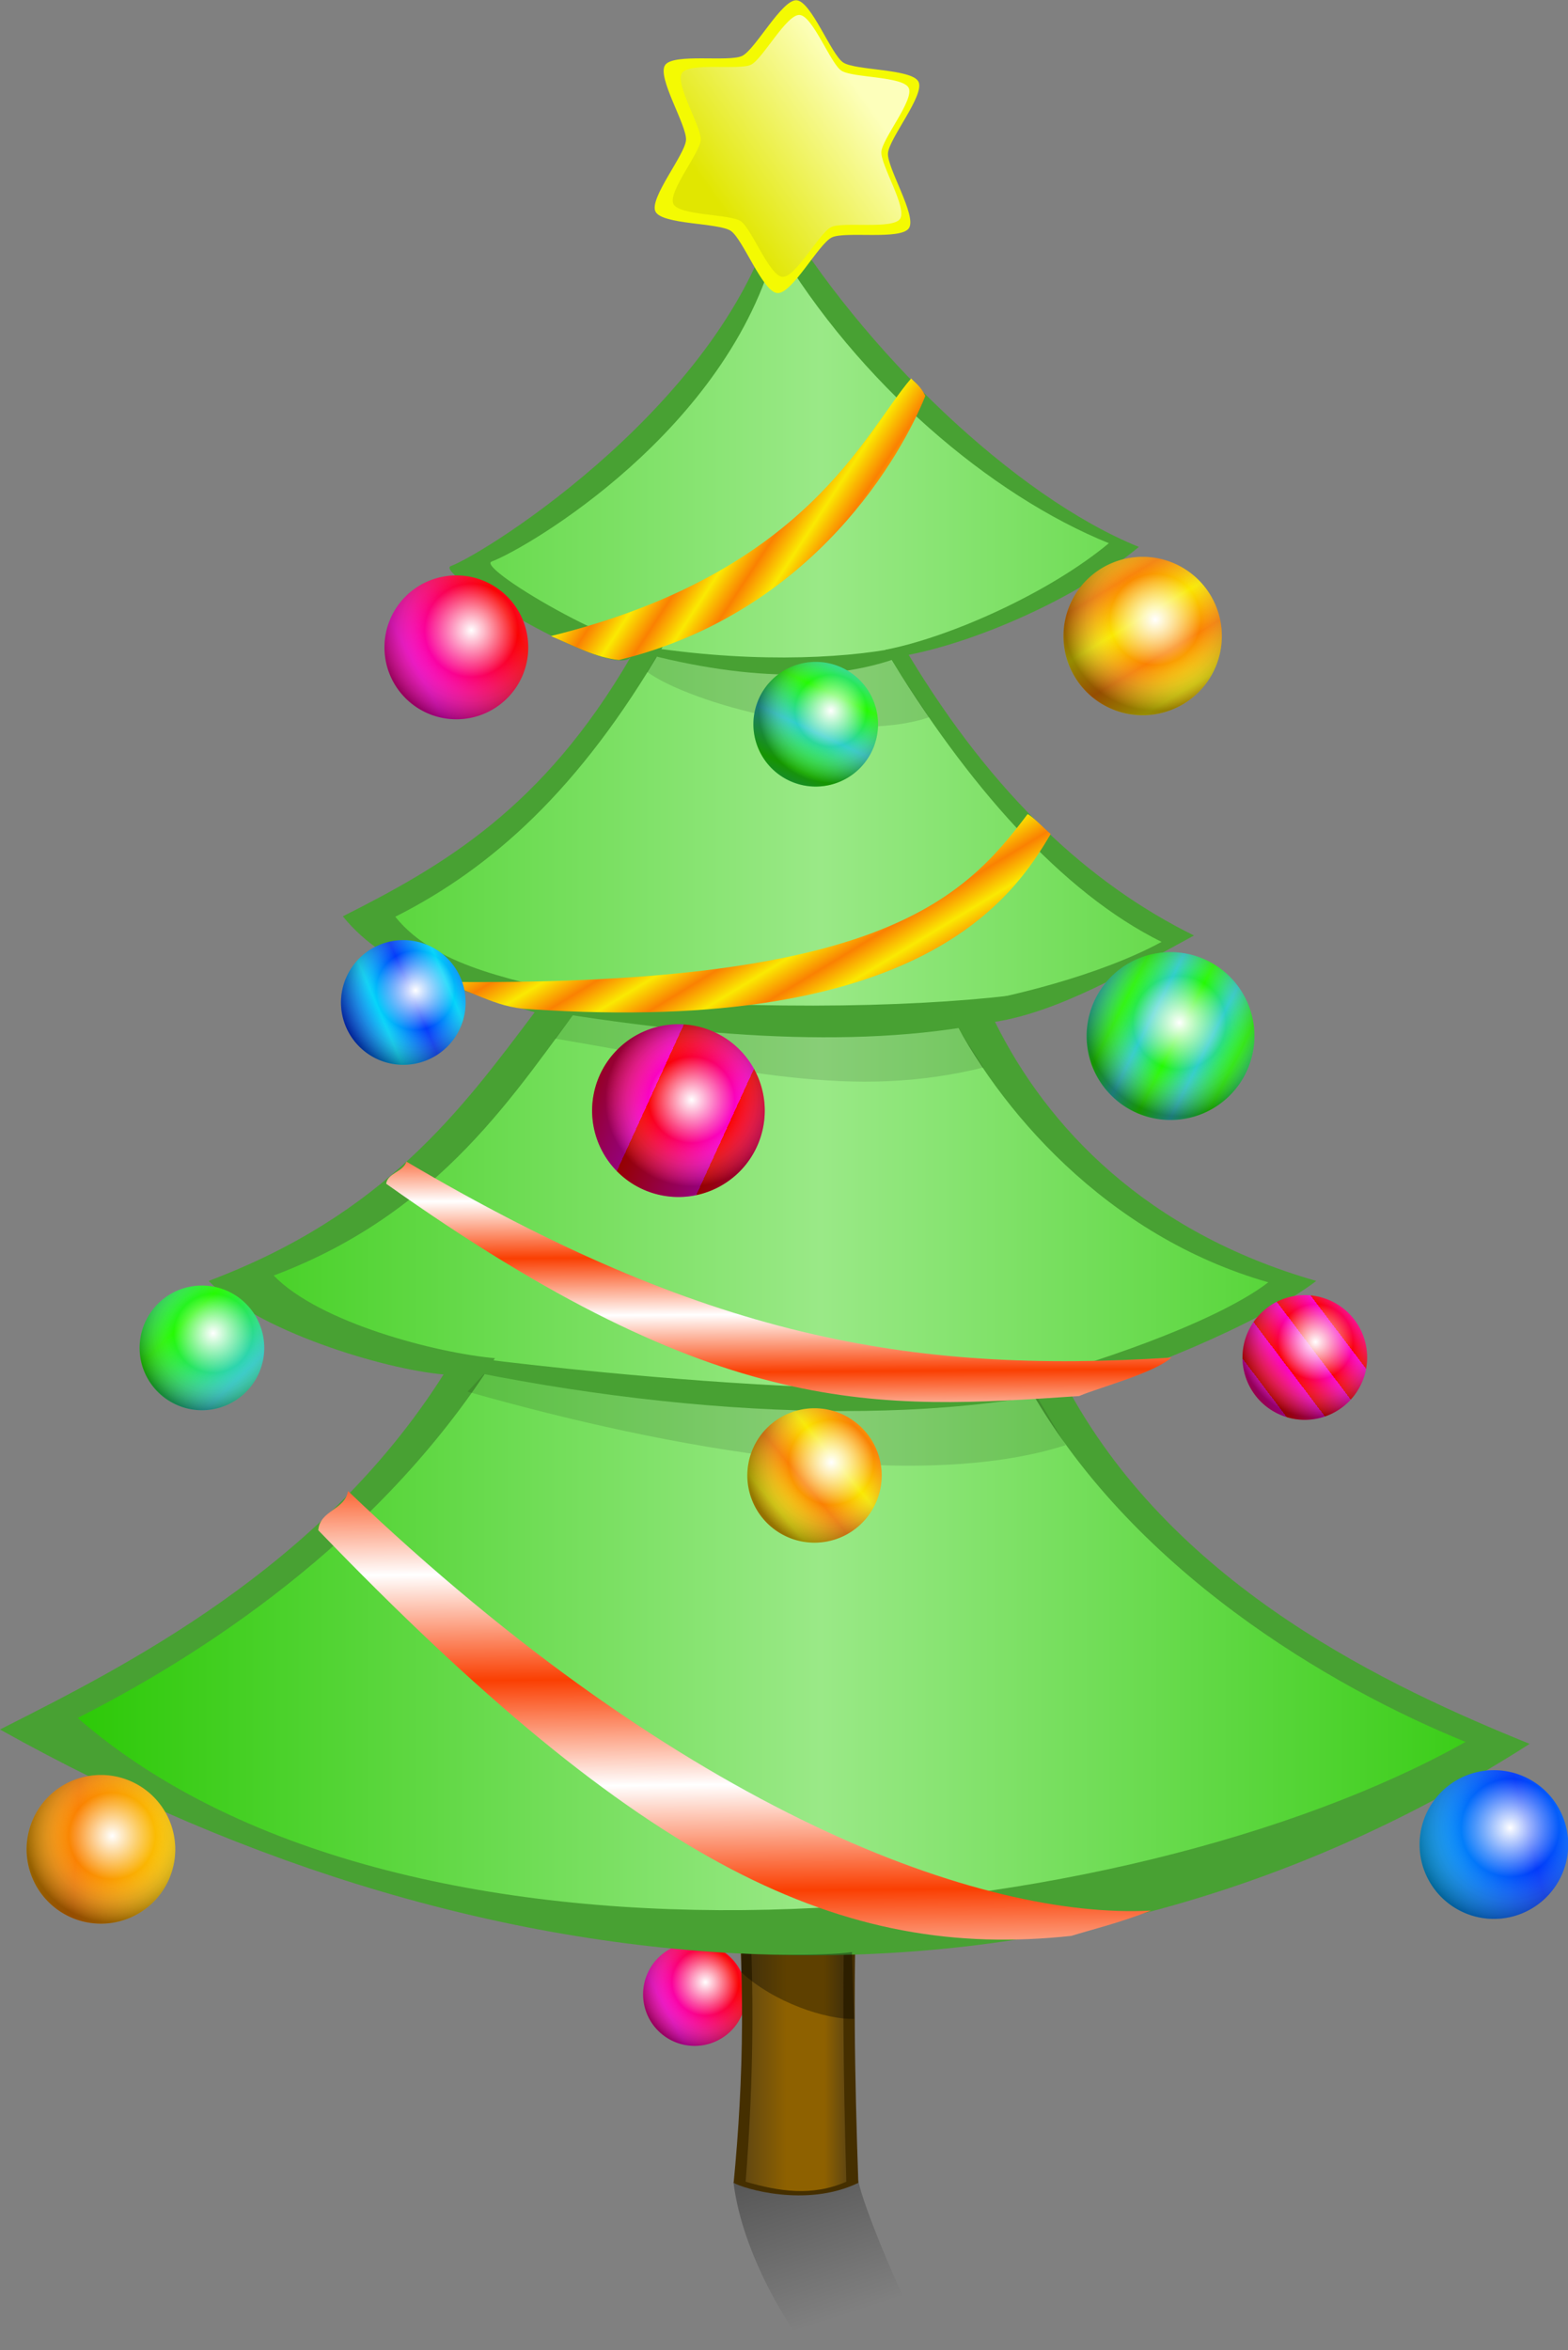 <?xml version="1.0" encoding="UTF-8" standalone="no"?>
<!-- Created with Inkscape (http://www.inkscape.org/) -->
<svg
   xmlns:dc="http://purl.org/dc/elements/1.1/"
   xmlns:cc="http://web.resource.org/cc/"
   xmlns:rdf="http://www.w3.org/1999/02/22-rdf-syntax-ns#"
   xmlns:svg="http://www.w3.org/2000/svg"
   xmlns="http://www.w3.org/2000/svg"
   xmlns:xlink="http://www.w3.org/1999/xlink"
   xmlns:sodipodi="http://sodipodi.sourceforge.net/DTD/sodipodi-0.dtd"
   xmlns:inkscape="http://www.inkscape.org/namespaces/inkscape"
   id="svg2233"
   sodipodi:version="0.32"
   inkscape:version="0.45.1"
   width="387.759"
   height="580.878"
   sodipodi:docbase="/home/leon/eaglenest/gnu/img/openclipart_bb"
   sodipodi:docname="ChristmasTree.svg"
   version="1.0"
   inkscape:export-filename="/home/leon/smb/Eaglenest/gnu/OOo/0Oo-GFX-Mouette/mouette+noel2006/20061217_laMouette-Noel2006.png"
   inkscape:export-xdpi="54.860001"
   inkscape:export-ydpi="54.860001"
   inkscape:output_extension="org.inkscape.output.svg.inkscape">
  <rect width="100%" height="100%" fill="#808080" stroke="none"/>
  <defs
     id="defs2235">
    <linearGradient
       id="linearGradient8095">
      <stop
         id="stop8097"
         offset="0"
         style="stop-color:#fa3f02;stop-opacity:1;" />
      <stop
         id="stop8099"
         offset="1"
         style="stop-color:white;stop-opacity:1;" />
    </linearGradient>
    <linearGradient
       id="linearGradient8063">
      <stop
         style="stop-color:#624811;stop-opacity:1;"
         offset="0"
         id="stop8065" />
      <stop
         id="stop8071"
         offset="0.411"
         style="stop-color:#8e6100;stop-opacity:1;" />
      <stop
         style="stop-color:#8e6100;stop-opacity:1;"
         offset="0.79"
         id="stop8073" />
      <stop
         style="stop-color:#624811;stop-opacity:1;"
         offset="1"
         id="stop8067" />
    </linearGradient>
    <linearGradient
       id="linearGradient8018">
      <stop
         style="stop-color:#26c700;stop-opacity:1;"
         offset="0"
         id="stop8020" />
      <stop
         style="stop-color:#9ae987;stop-opacity:1;"
         offset="1"
         id="stop8022" />
    </linearGradient>
    <linearGradient
       id="linearGradient8008">
      <stop
         style="stop-color:#e1e601;stop-opacity:1;"
         offset="0"
         id="stop8010" />
      <stop
         style="stop-color:#fdffbb;stop-opacity:1;"
         offset="1"
         id="stop8012" />
    </linearGradient>
    <linearGradient
       id="linearGradient7954">
      <stop
         id="stop7956"
         offset="0"
         style="stop-color:#ffffff;stop-opacity:1;" />
      <stop
         style="stop-color:white;stop-opacity:0;"
         offset="0.5"
         id="stop7960" />
      <stop
         id="stop7958"
         offset="1"
         style="stop-color:black;stop-opacity:0.402;" />
    </linearGradient>
    <linearGradient
       id="linearGradient7928">
      <stop
         style="stop-color:#25fa02;stop-opacity:1;"
         offset="0"
         id="stop7930" />
      <stop
         style="stop-color:#2ecec9;stop-opacity:1;"
         offset="1"
         id="stop7932" />
    </linearGradient>
    <linearGradient
       id="linearGradient7906">
      <stop
         style="stop-color:#fa02ca;stop-opacity:1;"
         offset="0"
         id="stop7908" />
      <stop
         style="stop-color:#fa0202;stop-opacity:1;"
         offset="1"
         id="stop7910" />
    </linearGradient>
    <linearGradient
       id="linearGradient7896">
      <stop
         id="stop7898"
         offset="0"
         style="stop-color:#02d4fa;stop-opacity:1;" />
      <stop
         id="stop7900"
         offset="1"
         style="stop-color:#023afa;stop-opacity:1;" />
    </linearGradient>
    <linearGradient
       id="linearGradient7880">
      <stop
         style="stop-color:#fa8102;stop-opacity:1;"
         offset="0"
         id="stop7882" />
      <stop
         style="stop-color:#fae902;stop-opacity:1;"
         offset="1"
         id="stop7884" />
    </linearGradient>
    <linearGradient
       id="linearGradient7361">
      <stop
         style="stop-color:#000000;stop-opacity:1;"
         offset="0"
         id="stop7363" />
      <stop
         style="stop-color:black;stop-opacity:0;"
         offset="1"
         id="stop7365" />
    </linearGradient>
    <linearGradient
       inkscape:collect="always"
       xlink:href="#linearGradient7880"
       id="linearGradient7890"
       x1="-685.236"
       y1="236.409"
       x2="-676.14"
       y2="251.569"
       gradientUnits="userSpaceOnUse"
       spreadMethod="reflect" />
    <linearGradient
       inkscape:collect="always"
       xlink:href="#linearGradient7896"
       id="linearGradient7894"
       gradientUnits="userSpaceOnUse"
       spreadMethod="reflect"
       x1="-674.546"
       y1="259.266"
       x2="-656.587"
       y2="251.569" />
    <linearGradient
       inkscape:collect="always"
       xlink:href="#linearGradient7906"
       id="linearGradient7904"
       gradientUnits="userSpaceOnUse"
       spreadMethod="repeat"
       x1="-663.001"
       y1="241.62"
       x2="-676.14"
       y2="251.569" />
    <linearGradient
       inkscape:collect="always"
       xlink:href="#linearGradient7880"
       id="linearGradient7914"
       gradientUnits="userSpaceOnUse"
       spreadMethod="reflect"
       x1="-674.546"
       y1="259.266"
       x2="-611.896"
       y2="262.328" />
    <linearGradient
       inkscape:collect="always"
       xlink:href="#linearGradient7906"
       id="linearGradient7918"
       gradientUnits="userSpaceOnUse"
       spreadMethod="reflect"
       x1="-680.104"
       y1="263.713"
       x2="-637.431"
       y2="240.452" />
    <linearGradient
       inkscape:collect="always"
       xlink:href="#linearGradient7896"
       id="linearGradient7922"
       gradientUnits="userSpaceOnUse"
       spreadMethod="reflect"
       x1="-711.125"
       y1="267.873"
       x2="-646.325"
       y2="251.569" />
    <linearGradient
       inkscape:collect="always"
       xlink:href="#linearGradient7928"
       id="linearGradient7926"
       gradientUnits="userSpaceOnUse"
       spreadMethod="reflect"
       x1="-657.393"
       y1="245.925"
       x2="-646.325"
       y2="251.569" />
    <linearGradient
       inkscape:collect="always"
       xlink:href="#linearGradient7928"
       id="linearGradient7936"
       gradientUnits="userSpaceOnUse"
       spreadMethod="reflect"
       x1="-670.221"
       y1="235.663"
       x2="-641.193"
       y2="265.68" />
    <linearGradient
       inkscape:collect="always"
       xlink:href="#linearGradient7880"
       id="linearGradient7940"
       gradientUnits="userSpaceOnUse"
       spreadMethod="reflect"
       x1="-668.956"
       y1="253.951"
       x2="-654.663"
       y2="242.04" />
    <linearGradient
       inkscape:collect="always"
       xlink:href="#linearGradient7906"
       id="linearGradient7944"
       gradientUnits="userSpaceOnUse"
       spreadMethod="repeat"
       x1="-647.251"
       y1="264.782"
       x2="-676.14"
       y2="251.569" />
    <linearGradient
       inkscape:collect="always"
       xlink:href="#linearGradient7928"
       id="linearGradient7948"
       gradientUnits="userSpaceOnUse"
       spreadMethod="reflect"
       x1="-663.001"
       y1="231.333"
       x2="-672.461"
       y2="251.569" />
    <radialGradient
       inkscape:collect="always"
       xlink:href="#linearGradient7954"
       id="radialGradient7952"
       cx="-656.33"
       cy="243.787"
       fx="-656.33"
       fy="243.787"
       r="33.352"
       gradientUnits="userSpaceOnUse"
       spreadMethod="pad"
       gradientTransform="matrix(1.3,0,0,1.3,197.179,-73.24)" />
    <radialGradient
       inkscape:collect="always"
       xlink:href="#linearGradient7954"
       id="radialGradient7964"
       cx="-654.663"
       cy="244.273"
       fx="-654.663"
       fy="244.273"
       r="33.352"
       gradientUnits="userSpaceOnUse"
       spreadMethod="pad"
       gradientTransform="matrix(1.157,0,0,1.157,102.567,-38.271)" />
    <radialGradient
       inkscape:collect="always"
       xlink:href="#linearGradient7954"
       id="radialGradient7968"
       cx="-656.587"
       cy="245.155"
       fx="-656.587"
       fy="245.155"
       r="33.352"
       gradientUnits="userSpaceOnUse"
       spreadMethod="pad"
       gradientTransform="matrix(1.269,0,0,1.269,176.773,-66.003)" />
    <radialGradient
       inkscape:collect="always"
       xlink:href="#linearGradient7954"
       id="radialGradient7972"
       cx="-657.905"
       cy="247.4"
       fx="-657.905"
       fy="247.4"
       r="33.352"
       gradientUnits="userSpaceOnUse"
       spreadMethod="pad" />
    <radialGradient
       inkscape:collect="always"
       xlink:href="#linearGradient7954"
       id="radialGradient7978"
       cx="-657.442"
       cy="244.494"
       fx="-657.442"
       fy="244.494"
       r="33.352"
       gradientUnits="userSpaceOnUse"
       gradientTransform="matrix(1.152,0,0,1.152,99.678,-37.069)" />
    <radialGradient
       inkscape:collect="always"
       xlink:href="#linearGradient7954"
       id="radialGradient7984"
       cx="-659.666"
       cy="246.328"
       fx="-659.666"
       fy="246.328"
       r="33.352"
       gradientUnits="userSpaceOnUse"
       gradientTransform="matrix(1.114,0,0,1.114,75.39,-28.152)" />
    <radialGradient
       inkscape:collect="always"
       xlink:href="#linearGradient7954"
       id="radialGradient7988"
       cx="-657.228"
       cy="243.231"
       fx="-657.228"
       fy="243.231"
       r="33.352"
       gradientUnits="userSpaceOnUse"
       spreadMethod="pad"
       gradientTransform="matrix(1.213,0,0,1.213,139.931,-51.787)" />
    <radialGradient
       inkscape:collect="always"
       xlink:href="#linearGradient7954"
       id="radialGradient7992"
       cx="-657.228"
       cy="243.872"
       fx="-657.228"
       fy="243.872"
       r="33.352"
       gradientUnits="userSpaceOnUse"
       spreadMethod="pad"
       gradientTransform="matrix(1.269,0,0,1.269,177.042,-65.693)" />
    <radialGradient
       inkscape:collect="always"
       xlink:href="#linearGradient7954"
       id="radialGradient7996"
       cx="-654.663"
       cy="245.018"
       fx="-654.663"
       fy="245.018"
       r="33.352"
       gradientUnits="userSpaceOnUse"
       spreadMethod="pad"
       gradientTransform="matrix(1.269,0,0,1.269,176.097,-65.907)" />
    <radialGradient
       inkscape:collect="always"
       xlink:href="#linearGradient7954"
       id="radialGradient8000"
       cx="-658.159"
       cy="245.652"
       fx="-658.159"
       fy="245.652"
       r="33.352"
       gradientUnits="userSpaceOnUse"
       spreadMethod="pad"
       gradientTransform="matrix(1.162,0,0,1.162,106.818,-39.869)" />
    <radialGradient
       inkscape:collect="always"
       xlink:href="#linearGradient7954"
       id="radialGradient8004"
       cx="-655.393"
       cy="243.962"
       fx="-655.393"
       fy="243.962"
       r="33.352"
       gradientUnits="userSpaceOnUse"
       spreadMethod="pad"
       gradientTransform="matrix(1.32,0,0,1.32,209.421,-77.954)" />
    <linearGradient
       inkscape:collect="always"
       xlink:href="#linearGradient8008"
       id="linearGradient8014"
       x1="-1286.794"
       y1="257.314"
       x2="-1217.598"
       y2="207.845"
       gradientUnits="userSpaceOnUse" />
    <linearGradient
       inkscape:collect="always"
       xlink:href="#linearGradient7906"
       id="linearGradient8048"
       gradientUnits="userSpaceOnUse"
       spreadMethod="reflect"
       x1="-680.104"
       y1="263.713"
       x2="-637.431"
       y2="240.452" />
    <radialGradient
       inkscape:collect="always"
       xlink:href="#linearGradient7954"
       id="radialGradient8050"
       gradientUnits="userSpaceOnUse"
       gradientTransform="matrix(1.3,0,0,1.3,197.179,-73.24)"
       spreadMethod="pad"
       cx="-656.33"
       cy="243.787"
       fx="-656.33"
       fy="243.787"
       r="33.352" />
    <linearGradient
       inkscape:collect="always"
       xlink:href="#linearGradient7361"
       id="linearGradient8156"
       x1="423.075"
       y1="581.118"
       x2="454.706"
       y2="679.182"
       gradientUnits="userSpaceOnUse"
       gradientTransform="matrix(1.181,0,0,1.181,8.114,-36.606)" />
    <linearGradient
       inkscape:collect="always"
       xlink:href="#linearGradient8095"
       id="linearGradient8354"
       gradientUnits="userSpaceOnUse"
       gradientTransform="matrix(-0.637,0.326,0.201,1.033,151.961,505.954)"
       spreadMethod="reflect"
       x1="-418.63"
       y1="231.813"
       x2="-411.464"
       y2="255.021" />
    <linearGradient
       inkscape:collect="always"
       xlink:href="#linearGradient8095"
       id="linearGradient8357"
       gradientUnits="userSpaceOnUse"
       gradientTransform="matrix(-0.559,0.177,0.177,0.559,197.602,449.174)"
       spreadMethod="reflect"
       x1="-418.63"
       y1="231.813"
       x2="-411.464"
       y2="255.021" />
    <linearGradient
       inkscape:collect="always"
       xlink:href="#linearGradient7880"
       id="linearGradient8360"
       gradientUnits="userSpaceOnUse"
       gradientTransform="matrix(0.959,0,0,0.382,939.955,329.061)"
       spreadMethod="reflect"
       x1="-418.63"
       y1="231.813"
       x2="-409.381"
       y2="237.877" />
    <linearGradient
       inkscape:collect="always"
       xlink:href="#linearGradient7880"
       id="linearGradient8363"
       gradientUnits="userSpaceOnUse"
       gradientTransform="matrix(0.587,0,0,0.587,775.113,186.008)"
       spreadMethod="reflect"
       x1="-418.63"
       y1="231.813"
       x2="-409.381"
       y2="237.877" />
    <linearGradient
       inkscape:collect="always"
       xlink:href="#linearGradient8018"
       id="linearGradient8397"
       gradientUnits="userSpaceOnUse"
       gradientTransform="matrix(0.587,0,0,0.587,775.113,186.008)"
       spreadMethod="reflect"
       x1="-735.769"
       y1="468.431"
       x2="-403.77"
       y2="468.431" />
    <linearGradient
       inkscape:collect="always"
       xlink:href="#linearGradient8063"
       id="linearGradient8401"
       gradientUnits="userSpaceOnUse"
       gradientTransform="matrix(0.587,0,0,0.618,775.113,158.647)"
       x1="-435.6"
       y1="863.278"
       x2="-393.151"
       y2="863.278" />
  </defs>
  <sodipodi:namedview
     id="base"
     pagecolor="#ffffff"
     bordercolor="#666666"
     borderopacity="1.0"
     inkscape:pageopacity="1.0000000"
     inkscape:pageshadow="2"
     inkscape:zoom="0.69964024"
     inkscape:cx="342.22461"
     inkscape:cy="252.88613"
     inkscape:window-width="1274"
     inkscape:window-height="963"
     inkscape:window-x="1280"
     inkscape:window-y="0"
     inkscape:current-layer="layer6"
     showguides="true"
     inkscape:guide-bbox="true"
     width="1050px"
     height="1050px" />
  <path
     style="fill:none;fill-opacity:0.75;fill-rule:evenodd;stroke:#ffffff;stroke-width:1px;stroke-linecap:butt;stroke-linejoin:miter;stroke-opacity:1;display:none"
     d="M -244.218,-76.183 C -138.603,-105.998 -79.732,-94.88 60.625,-83.131 C 143.153,-76.223 240.931,-94.553 297.77,-91.674 C 392.884,-86.858 487.753,-63.424 618.895,-71.129"
     id="path1648"
     sodipodi:nodetypes="csss" />
  <g
     inkscape:groupmode="layer"
     id="layer6"
     inkscape:label="sapin"
     style="display:inline"
     transform="translate(-335.179,-193.661)">
    <path
       sodipodi:nodetypes="ccccc"
       id="path8148"
       d="M 534.819,774.538 L 565.65,774.538 C 559.673,766.03 548.411,738.54 547.438,732.693 C 544.859,726.825 520.282,729.099 516.556,733.052 C 518.813,751.299 530.702,769.459 534.819,774.538 z "
       style="color:#000000;fill:url(#linearGradient8156);fill-opacity:1;fill-rule:nonzero;stroke:none;stroke-width:4;stroke-linecap:butt;stroke-linejoin:miter;marker:none;marker-start:none;marker-mid:none;marker-end:none;stroke-miterlimit:4;stroke-dashoffset:0;stroke-opacity:1;visibility:visible;display:inline;overflow:visible" />
    <path
       style="opacity:1;color:#000000;fill:#667f96;fill-opacity:1;fill-rule:nonzero;stroke:none;stroke-width:2.5;stroke-linecap:butt;stroke-linejoin:miter;marker:none;marker-start:none;marker-mid:none;marker-end:none;stroke-miterlimit:4;stroke-dasharray:none;stroke-dashoffset:0;stroke-opacity:1;visibility:visible;display:inline;overflow:visible"
       d="M -1364.93,-51.848 C -1364.93,-52.329 -1364.93,-52.811 -1364.93,-51.848 z "
       id="path7872" />
    <path
       sodipodi:type="arc"
       style="color:#000000;fill:url(#linearGradient8048);fill-opacity:1;fill-rule:nonzero;stroke:none;stroke-width:2.5;stroke-linecap:butt;stroke-linejoin:miter;marker:none;marker-start:none;marker-mid:none;marker-end:none;stroke-miterlimit:4;stroke-dasharray:none;stroke-dashoffset:0;stroke-opacity:1;visibility:visible;display:inline;overflow:visible"
       id="path8044"
       sodipodi:cx="-663.00079"
       sodipodi:cy="251.56914"
       sodipodi:rx="33.352177"
       sodipodi:ry="33.352177"
       d="M -629.649 251.569 A 33.352 33.352 0 1 1  -696.353,251.569 A 33.352 33.352 0 1 1  -629.649 251.569 z"
       transform="matrix(0.382,0,0,0.382,760.227,590.511)" />
    <path
       sodipodi:type="arc"
       style="color:#000000;fill:url(#radialGradient8050);fill-opacity:1;fill-rule:nonzero;stroke:none;stroke-width:2.5;stroke-linecap:butt;stroke-linejoin:miter;marker:none;marker-start:none;marker-mid:none;marker-end:none;stroke-miterlimit:4;stroke-dasharray:none;stroke-dashoffset:0;stroke-opacity:1;visibility:visible;display:inline;overflow:visible"
       id="path8046"
       sodipodi:cx="-663.00079"
       sodipodi:cy="251.56914"
       sodipodi:rx="33.352177"
       sodipodi:ry="33.352177"
       d="M -629.649 251.569 A 33.352 33.352 0 1 1  -696.353,251.569 A 33.352 33.352 0 1 1  -629.649 251.569 z"
       transform="matrix(0.382,0,0,0.382,760.227,590.511)" />
    <path
       style="color:#000000;fill:#452f00;fill-opacity:1;fill-rule:nonzero;stroke:none;stroke-width:4;stroke-linecap:butt;stroke-linejoin:miter;marker:none;marker-start:none;marker-mid:none;marker-end:none;stroke-miterlimit:4;stroke-dashoffset:0;stroke-opacity:1;visibility:visible;display:inline;overflow:visible"
       d="M 516.607,651.681 L 547.438,651.681 C 545.971,681.301 546.566,707.484 547.438,733.206 C 534.609,739.432 518.898,734.582 516.607,733.206 C 519.069,707.79 519.665,681.04 516.607,651.681 z "
       id="rect8058"
       sodipodi:nodetypes="ccccc" />
    <path
       style="color:#000000;fill:url(#linearGradient8401);fill-opacity:1;fill-rule:nonzero;stroke:none;stroke-width:4;stroke-linecap:butt;stroke-linejoin:miter;marker:none;marker-start:none;marker-mid:none;marker-end:none;stroke-miterlimit:4;stroke-dashoffset:0;stroke-opacity:1;visibility:visible;display:inline;overflow:visible"
       d="M 519.572,651.958 L 544.474,651.958 C 543.289,681.376 543.77,707.382 544.474,732.929 C 536.008,736.633 527.766,735.313 519.572,732.929 C 521.56,707.685 522.042,681.118 519.572,651.958 z "
       id="path8061"
       sodipodi:nodetypes="ccccc" />
    <path
       style="color:#000000;fill:#48a133;fill-opacity:1;fill-rule:nonzero;stroke:none;stroke-width:2.5;stroke-linecap:butt;stroke-linejoin:miter;marker:none;marker-start:none;marker-mid:none;marker-end:none;stroke-miterlimit:4;stroke-dasharray:none;stroke-dashoffset:0;stroke-opacity:1;visibility:visible;display:inline;overflow:visible"
       d="M 527.279,244.654 C 514.906,292.696 455.888,330.096 446.645,333.589 C 442.224,335.259 486.305,361.728 491.112,356.119 C 469.397,393.472 444.784,407.642 419.964,420.153 C 431.103,434.043 451.63,439.235 467.396,443.869 C 449.393,467.777 430.356,493.893 386.761,510.274 C 398.62,522.526 429.885,532.075 444.866,533.397 C 414.43,581.452 365.615,605.743 335.179,621.147 C 457.563,689.55 595.806,700.063 713.451,624.704 C 678.693,610.599 626.484,586.357 599.614,537.548 C 613.843,534.11 646.453,521.182 660.683,510.274 C 618.547,498.216 594.07,472.177 581.234,446.241 C 597.044,443.763 614.634,433.496 630.444,424.896 C 604.694,412.189 580.9,390.353 559.889,355.526 C 576.795,352.214 601.477,341.605 616.808,328.846 C 586.219,316.48 548.518,280.394 527.279,244.654 z "
       id="path7874"
       sodipodi:nodetypes="cscccccccccccccc" />
    <path
       style="color:#000000;fill:url(#linearGradient8397);fill-opacity:1;fill-rule:nonzero;stroke:none;stroke-width:2.5;stroke-linecap:butt;stroke-linejoin:miter;marker:none;marker-start:none;marker-mid:none;marker-end:none;stroke-miterlimit:4;stroke-dasharray:none;stroke-dashoffset:0;stroke-opacity:1;visibility:visible;display:inline;overflow:visible"
       d="M 527.149,254.14 C 515.319,300.074 465.599,329.125 456.761,332.464 C 452.535,334.061 494.681,358.53 499.277,353.167 C 478.515,388.881 456.66,408.298 432.929,420.26 C 443.578,433.54 464.881,435.99 479.956,440.42 C 462.743,463.279 444.542,493.279 402.86,508.942 C 414.198,520.656 443.252,528.109 457.576,529.373 C 428.476,575.318 383.48,603.575 354.38,618.303 C 436.412,689.633 613.582,671.369 697.604,624.219 C 664.371,610.733 614.454,581.685 588.762,535.018 C 602.368,531.731 635.223,521.048 648.828,510.619 C 608.542,499.09 581.785,467.486 569.512,442.687 C 584.629,440.319 607.316,434.695 622.433,426.472 C 597.812,414.323 574.224,387.575 554.135,354.278 C 570.299,351.111 594.736,340.129 609.394,327.929 C 580.148,316.107 547.456,288.311 527.149,254.14 z "
       id="path8016"
       sodipodi:nodetypes="cscccccccccccccc" />
    <path
       style="color:#000000;fill:#000000;fill-opacity:0.119;fill-rule:nonzero;stroke:none;stroke-width:4;stroke-linecap:butt;stroke-linejoin:miter;marker:none;stroke-miterlimit:4;stroke-dasharray:none;stroke-dashoffset:0;stroke-opacity:1;visibility:visible;display:inline;overflow:visible"
       d="M 497.518,355.984 L 495.185,359.729 C 505.68,367.423 543.816,378.068 564.951,370.953 L 555.578,356.827 C 541.099,359.723 525.256,360.781 497.518,355.984 z "
       id="path8052"
       sodipodi:nodetypes="ccccc" />
    <path
       style="color:#000000;fill:#000000;fill-opacity:0.118;fill-rule:nonzero;stroke:none;stroke-width:4;stroke-linecap:butt;stroke-linejoin:miter;marker:none;stroke-miterlimit:4;stroke-dasharray:none;stroke-dashoffset:0;stroke-opacity:1;visibility:visible;display:inline;overflow:visible"
       d="M 477.002,444.404 L 472.46,450.373 C 519.335,458.363 545.777,465.525 578.393,457.521 L 571.798,447.322 C 547.02,450.218 524.468,449.2 477.002,444.404 z "
       id="path8054"
       sodipodi:nodetypes="ccccc" />
    <path
       style="color:#000000;fill:#48a133;fill-opacity:1;fill-rule:nonzero;stroke:none;stroke-width:4;stroke-linecap:butt;stroke-linejoin:miter;marker:none;stroke-miterlimit:4;stroke-dasharray:none;stroke-dashoffset:0;stroke-opacity:1;visibility:visible;display:inline;overflow:visible"
       d="M 470.777,438.919 L 465.642,442.813 C 512.517,450.803 553.337,453.074 585.953,445.07 L 584.842,439.763 C 560.064,442.659 518.242,443.716 470.777,438.919 z "
       id="path8032"
       sodipodi:nodetypes="ccccc" />
    <path
       style="color:#000000;fill:#48a133;fill-opacity:1;fill-rule:nonzero;stroke:none;stroke-width:4;stroke-linecap:butt;stroke-linejoin:miter;marker:none;stroke-miterlimit:4;stroke-dasharray:none;stroke-dashoffset:0;stroke-opacity:1;visibility:visible;display:inline;overflow:visible"
       d="M 490.848,352.871 L 488.367,353.504 C 515.76,361.494 541,363.172 560.06,355.167 L 557.505,353.714 C 543.025,356.61 518.586,357.668 490.848,352.871 z "
       id="path8026"
       sodipodi:nodetypes="ccccc" />
    <path
       style="color:#000000;fill:url(#linearGradient8363);fill-opacity:1;fill-rule:nonzero;stroke:none;stroke-width:4;stroke-linecap:butt;stroke-linejoin:miter;marker:none;marker-start:none;marker-mid:none;marker-end:none;stroke-miterlimit:4;stroke-dasharray:none;stroke-dashoffset:0;stroke-opacity:1;visibility:visible;display:inline;overflow:visible"
       d="M 560.505,287.204 C 548.802,300.793 534.815,335.226 471.422,350.878 C 477.027,353.285 482.632,356.248 488.237,356.794 C 536.761,344.954 558.473,305.435 564.005,291.521 C 562.849,289.06 561.303,288.108 560.505,287.204 z "
       id="path8077"
       sodipodi:nodetypes="ccccc" />
    <path
       style="color:#000000;fill:#000000;fill-opacity:0.118;fill-rule:nonzero;stroke:none;stroke-width:4;stroke-linecap:butt;stroke-linejoin:miter;marker:none;stroke-miterlimit:4;stroke-dasharray:none;stroke-dashoffset:0;stroke-opacity:1;visibility:visible;display:inline;overflow:visible"
       d="M 454.954,533.164 L 450.819,537.651 C 501.082,551.944 561.632,562.725 598.7,550.876 L 591.542,538.751 C 559.91,542.836 459.209,534.007 454.954,533.164 z "
       id="path8056"
       sodipodi:nodetypes="ccccc" />
    <path
       style="color:#000000;fill:#48a133;fill-opacity:1;fill-rule:nonzero;stroke:none;stroke-width:4;stroke-linecap:butt;stroke-linejoin:miter;marker:none;stroke-miterlimit:4;stroke-dasharray:none;stroke-dashoffset:0;stroke-opacity:1;visibility:visible;display:inline;overflow:visible"
       d="M 452.648,529.31 L 435.107,529.054 C 495.867,543.347 561.895,547.309 606.704,535.46 L 605.219,530.154 C 581.673,545.504 457.792,530.154 452.648,529.31 z "
       id="path8034"
       sodipodi:nodetypes="ccccc" />
    <path
       style="color:#000000;fill:url(#linearGradient8357);fill-opacity:1;fill-rule:nonzero;stroke:none;stroke-width:4;stroke-linecap:butt;stroke-linejoin:miter;marker:none;marker-start:none;marker-mid:none;marker-end:none;stroke-miterlimit:4;stroke-dasharray:none;stroke-dashoffset:0;stroke-opacity:1;visibility:visible;display:inline;overflow:visible"
       d="M 435.681,480.783 C 509.037,524.014 559.717,533.371 624.881,529.216 C 620.26,533.198 607.21,536.525 602.029,538.733 C 552.192,542.048 513.365,544.989 430.679,486.25 C 431.04,483.555 434.896,483.367 435.681,480.783 z "
       id="path8091"
       sodipodi:nodetypes="ccccc" />
    <path
       style="color:#000000;fill:url(#linearGradient8360);fill-opacity:1;fill-rule:nonzero;stroke:none;stroke-width:4;stroke-linecap:butt;stroke-linejoin:miter;marker:none;marker-start:none;marker-mid:none;marker-end:none;stroke-miterlimit:4;stroke-dasharray:none;stroke-dashoffset:0;stroke-opacity:1;visibility:visible;display:inline;overflow:visible"
       d="M 589.294,394.897 C 573.105,416.315 552.347,437.878 442.477,436.322 C 451.635,437.888 457.02,442.75 466.178,443.106 C 563.492,449.657 585.974,415.143 595.011,399.802 C 593.124,398.201 590.597,395.485 589.294,394.897 z "
       id="path8087"
       sodipodi:nodetypes="ccccc" />
    <path
       style="color:#000000;fill:url(#linearGradient8354);fill-opacity:1;fill-rule:nonzero;stroke:none;stroke-width:4;stroke-linecap:butt;stroke-linejoin:miter;marker:none;marker-start:none;marker-mid:none;marker-end:none;stroke-miterlimit:4;stroke-dasharray:none;stroke-dashoffset:0;stroke-opacity:1;visibility:visible;display:inline;overflow:visible"
       d="M 421.257,562.224 C 504.748,642.05 578.361,668.132 619.828,665.91 C 611.634,669.07 605.166,670.602 600.108,672.164 C 543.384,678.284 494.163,655.206 413.887,571.899 C 414.298,566.923 420.364,566.996 421.257,562.224 z "
       id="path8101"
       sodipodi:nodetypes="ccccc" />
    <path
       sodipodi:type="star"
       style="color:#000000;fill:#f4fa02;fill-opacity:1;fill-rule:nonzero;stroke:none;stroke-width:2.5;stroke-linecap:butt;stroke-linejoin:miter;marker:none;marker-start:none;marker-mid:none;marker-end:none;stroke-miterlimit:4;stroke-dasharray:none;stroke-dashoffset:0;stroke-opacity:1;visibility:visible;display:inline;overflow:visible"
       id="path7876"
       sodipodi:sides="6"
       sodipodi:cx="-1250.2012"
       sodipodi:cy="233.37704"
       sodipodi:r1="42.630543"
       sodipodi:r2="61.783394"
       sodipodi:arg1="0.065480025"
       sodipodi:arg2="0.5890788"
       inkscape:flatsided="false"
       inkscape:rounded="0.189"
       inkscape:randomized="0"
       d="M -1207.662,236.167 C -1208.067,242.343 -1195.392,262.557 -1198.831,267.704 C -1202.27,272.85 -1225.796,268.874 -1231.347,271.612 C -1236.899,274.349 -1248.067,295.433 -1254.244,295.028 C -1260.42,294.623 -1268.74,272.261 -1273.887,268.822 C -1279.033,265.383 -1302.876,266.253 -1305.614,260.701 C -1308.351,255.15 -1293.145,236.764 -1292.74,230.588 C -1292.335,224.411 -1305.01,204.197 -1301.571,199.05 C -1298.132,193.904 -1274.607,197.88 -1269.055,195.142 C -1263.504,192.405 -1252.335,171.321 -1246.159,171.726 C -1239.982,172.131 -1231.662,194.493 -1226.516,197.932 C -1221.369,201.371 -1197.526,200.501 -1194.789,206.053 C -1192.051,211.604 -1207.257,229.99 -1207.662,236.167 z "
       transform="matrix(0.587,0,0,0.587,1263.665,92.922)" />
    <path
       sodipodi:type="arc"
       style="color:#000000;fill:url(#linearGradient7890);fill-opacity:1;fill-rule:nonzero;stroke:none;stroke-width:2.5;stroke-linecap:butt;stroke-linejoin:miter;marker:none;marker-start:none;marker-mid:none;marker-end:none;stroke-miterlimit:4;stroke-dasharray:none;stroke-dashoffset:0;stroke-opacity:1;visibility:visible;display:inline;overflow:visible"
       id="path7878"
       sodipodi:cx="-663.00079"
       sodipodi:cy="251.56914"
       sodipodi:rx="33.352177"
       sodipodi:ry="33.352177"
       d="M -629.649 251.569 A 33.352 33.352 0 1 1  -696.353,251.569 A 33.352 33.352 0 1 1  -629.649 251.569 z"
       transform="matrix(0.587,0,0,0.587,1006.938,203.202)" />
    <path
       sodipodi:type="arc"
       style="color:#000000;fill:url(#linearGradient7894);fill-opacity:1;fill-rule:nonzero;stroke:none;stroke-width:2.5;stroke-linecap:butt;stroke-linejoin:miter;marker:none;marker-start:none;marker-mid:none;marker-end:none;stroke-miterlimit:4;stroke-dasharray:none;stroke-dashoffset:0;stroke-opacity:1;visibility:visible;display:inline;overflow:visible"
       id="path7892"
       sodipodi:cx="-663.00079"
       sodipodi:cy="251.56914"
       sodipodi:rx="33.352177"
       sodipodi:ry="33.352177"
       d="M -629.649 251.569 A 33.352 33.352 0 1 1  -696.353,251.569 A 33.352 33.352 0 1 1  -629.649 251.569 z"
       transform="matrix(0.462,0,0,0.462,741.227,325.221)" />
    <path
       sodipodi:type="arc"
       style="color:#000000;fill:url(#linearGradient7904);fill-opacity:1;fill-rule:nonzero;stroke:none;stroke-width:2.5;stroke-linecap:butt;stroke-linejoin:miter;marker:none;marker-start:none;marker-mid:none;marker-end:none;stroke-miterlimit:4;stroke-dasharray:none;stroke-dashoffset:0;stroke-opacity:1;visibility:visible;display:inline;overflow:visible"
       id="path7902"
       sodipodi:cx="-663.00079"
       sodipodi:cy="251.56914"
       sodipodi:rx="33.352177"
       sodipodi:ry="33.352177"
       d="M -629.649 251.569 A 33.352 33.352 0 1 1  -696.353,251.569 A 33.352 33.352 0 1 1  -629.649 251.569 z"
       transform="matrix(0.462,0,0,0.462,964.159,412.971)" />
    <path
       sodipodi:type="arc"
       style="color:#000000;fill:url(#linearGradient7914);fill-opacity:1;fill-rule:nonzero;stroke:none;stroke-width:2.5;stroke-linecap:butt;stroke-linejoin:miter;marker:none;marker-start:none;marker-mid:none;marker-end:none;stroke-miterlimit:4;stroke-dasharray:none;stroke-dashoffset:0;stroke-opacity:1;visibility:visible;display:inline;overflow:visible"
       id="path7912"
       sodipodi:cx="-663.00079"
       sodipodi:cy="251.56914"
       sodipodi:rx="33.352177"
       sodipodi:ry="33.352177"
       d="M -629.649 251.569 A 33.352 33.352 0 1 1  -696.353,251.569 A 33.352 33.352 0 1 1  -629.649 251.569 z"
       transform="matrix(0.551,0,0,0.551,725.453,512.155)" />
    <path
       sodipodi:type="arc"
       style="color:#000000;fill:url(#linearGradient7918);fill-opacity:1;fill-rule:nonzero;stroke:none;stroke-width:2.5;stroke-linecap:butt;stroke-linejoin:miter;marker:none;marker-start:none;marker-mid:none;marker-end:none;stroke-miterlimit:4;stroke-dasharray:none;stroke-dashoffset:0;stroke-opacity:1;visibility:visible;display:inline;overflow:visible"
       id="path7916"
       sodipodi:cx="-663.00079"
       sodipodi:cy="251.56914"
       sodipodi:rx="33.352177"
       sodipodi:ry="33.352177"
       d="M -629.649 251.569 A 33.352 33.352 0 1 1  -696.353,251.569 A 33.352 33.352 0 1 1  -629.649 251.569 z"
       transform="matrix(0.533,0,0,0.533,801.416,219.583)" />
    <path
       sodipodi:type="arc"
       style="color:#000000;fill:url(#linearGradient7922);fill-opacity:1;fill-rule:nonzero;stroke:none;stroke-width:2.5;stroke-linecap:butt;stroke-linejoin:miter;marker:none;marker-start:none;marker-mid:none;marker-end:none;stroke-miterlimit:4;stroke-dasharray:none;stroke-dashoffset:0;stroke-opacity:1;visibility:visible;display:inline;overflow:visible"
       id="path7920"
       sodipodi:cx="-663.00079"
       sodipodi:cy="251.56914"
       sodipodi:rx="33.352177"
       sodipodi:ry="33.352177"
       d="M -629.649 251.569 A 33.352 33.352 0 1 1  -696.353,251.569 A 33.352 33.352 0 1 1  -629.649 251.569 z"
       transform="matrix(0.551,0,0,0.551,1069.929,510.97)" />
    <path
       sodipodi:type="arc"
       style="color:#000000;fill:url(#linearGradient7926);fill-opacity:1;fill-rule:nonzero;stroke:none;stroke-width:2.5;stroke-linecap:butt;stroke-linejoin:miter;marker:none;marker-start:none;marker-mid:none;marker-end:none;stroke-miterlimit:4;stroke-dasharray:none;stroke-dashoffset:0;stroke-opacity:1;visibility:visible;display:inline;overflow:visible"
       id="path7924"
       sodipodi:cx="-663.00079"
       sodipodi:cy="251.56914"
       sodipodi:rx="33.352177"
       sodipodi:ry="33.352177"
       d="M -629.649 251.569 A 33.352 33.352 0 1 1  -696.353,251.569 A 33.352 33.352 0 1 1  -629.649 251.569 z"
       transform="matrix(0.622,0,0,0.622,1037.032,293.273)" />
    <path
       sodipodi:type="arc"
       style="color:#000000;fill:url(#linearGradient7936);fill-opacity:1;fill-rule:nonzero;stroke:none;stroke-width:2.5;stroke-linecap:butt;stroke-linejoin:miter;marker:none;marker-start:none;marker-mid:none;marker-end:none;stroke-miterlimit:4;stroke-dasharray:none;stroke-dashoffset:0;stroke-opacity:1;visibility:visible;display:inline;overflow:visible"
       id="path7934"
       sodipodi:cx="-663.00079"
       sodipodi:cy="251.56914"
       sodipodi:rx="33.352177"
       sodipodi:ry="33.352177"
       d="M -629.649 251.569 A 33.352 33.352 0 1 1  -696.353,251.569 A 33.352 33.352 0 1 1  -629.649 251.569 z"
       transform="matrix(0.462,0,0,0.462,691.424,410.599)" />
    <path
       sodipodi:type="arc"
       style="color:#000000;fill:url(#linearGradient7940);fill-opacity:1;fill-rule:nonzero;stroke:none;stroke-width:2.5;stroke-linecap:butt;stroke-linejoin:miter;marker:none;marker-start:none;marker-mid:none;marker-end:none;stroke-miterlimit:4;stroke-dasharray:none;stroke-dashoffset:0;stroke-opacity:1;visibility:visible;display:inline;overflow:visible"
       id="path7938"
       sodipodi:cx="-663.00079"
       sodipodi:cy="251.56914"
       sodipodi:rx="33.352177"
       sodipodi:ry="33.352177"
       d="M -629.649 251.569 A 33.352 33.352 0 1 1  -696.353,251.569 A 33.352 33.352 0 1 1  -629.649 251.569 z"
       transform="matrix(0.498,0,0,0.498,866.779,433.079)" />
    <path
       sodipodi:type="arc"
       style="color:#000000;fill:url(#linearGradient7944);fill-opacity:1;fill-rule:nonzero;stroke:none;stroke-width:2.5;stroke-linecap:butt;stroke-linejoin:miter;marker:none;marker-start:none;marker-mid:none;marker-end:none;stroke-miterlimit:4;stroke-dasharray:none;stroke-dashoffset:0;stroke-opacity:1;visibility:visible;display:inline;overflow:visible"
       id="path7942"
       sodipodi:cx="-663.00079"
       sodipodi:cy="251.56914"
       sodipodi:rx="33.352177"
       sodipodi:ry="33.352177"
       d="M -629.649 251.569 A 33.352 33.352 0 1 1  -696.353,251.569 A 33.352 33.352 0 1 1  -629.649 251.569 z"
       transform="matrix(0.64,0,0,0.64,927.273,307.18)" />
    <path
       sodipodi:type="arc"
       style="color:#000000;fill:url(#linearGradient7948);fill-opacity:1;fill-rule:nonzero;stroke:none;stroke-width:2.5;stroke-linecap:butt;stroke-linejoin:miter;marker:none;marker-start:none;marker-mid:none;marker-end:none;stroke-miterlimit:4;stroke-dasharray:none;stroke-dashoffset:0;stroke-opacity:1;visibility:visible;display:inline;overflow:visible"
       id="path7946"
       sodipodi:cx="-663.00079"
       sodipodi:cy="251.56914"
       sodipodi:rx="33.352177"
       sodipodi:ry="33.352177"
       d="M -629.649 251.569 A 33.352 33.352 0 1 1  -696.353,251.569 A 33.352 33.352 0 1 1  -629.649 251.569 z"
       transform="matrix(0.462,0,0,0.462,843.207,256.445)" />
    <path
       sodipodi:type="arc"
       style="color:#000000;fill:url(#radialGradient7952);fill-opacity:1;fill-rule:nonzero;stroke:none;stroke-width:2.5;stroke-linecap:butt;stroke-linejoin:miter;marker:none;marker-start:none;marker-mid:none;marker-end:none;stroke-miterlimit:4;stroke-dasharray:none;stroke-dashoffset:0;stroke-opacity:1;visibility:visible;display:inline;overflow:visible"
       id="path7950"
       sodipodi:cx="-663.00079"
       sodipodi:cy="251.56914"
       sodipodi:rx="33.352177"
       sodipodi:ry="33.352177"
       d="M -629.649 251.569 A 33.352 33.352 0 1 1  -696.353,251.569 A 33.352 33.352 0 1 1  -629.649 251.569 z"
       transform="matrix(0.533,0,0,0.533,801.416,219.583)" />
    <path
       sodipodi:type="arc"
       style="color:#000000;fill:url(#radialGradient7964);fill-opacity:1;fill-rule:nonzero;stroke:none;stroke-width:2.5;stroke-linecap:butt;stroke-linejoin:miter;marker:none;marker-start:none;marker-mid:none;marker-end:none;stroke-miterlimit:4;stroke-dasharray:none;stroke-dashoffset:0;stroke-opacity:1;visibility:visible;display:inline;overflow:visible"
       id="path7962"
       sodipodi:cx="-663.00079"
       sodipodi:cy="251.56914"
       sodipodi:rx="33.352177"
       sodipodi:ry="33.352177"
       d="M -629.649 251.569 A 33.352 33.352 0 1 1  -696.353,251.569 A 33.352 33.352 0 1 1  -629.649 251.569 z"
       transform="matrix(0.462,0,0,0.462,843.207,256.445)" />
    <path
       sodipodi:type="arc"
       style="color:#000000;fill:url(#radialGradient7968);fill-opacity:1;fill-rule:nonzero;stroke:none;stroke-width:2.5;stroke-linecap:butt;stroke-linejoin:miter;marker:none;marker-start:none;marker-mid:none;marker-end:none;stroke-miterlimit:4;stroke-dasharray:none;stroke-dashoffset:0;stroke-opacity:1;visibility:visible;display:inline;overflow:visible"
       id="path7966"
       sodipodi:cx="-663.00079"
       sodipodi:cy="251.56914"
       sodipodi:rx="33.352177"
       sodipodi:ry="33.352177"
       d="M -629.649 251.569 A 33.352 33.352 0 1 1  -696.353,251.569 A 33.352 33.352 0 1 1  -629.649 251.569 z"
       transform="matrix(0.462,0,0,0.462,741.227,325.221)" />
    <path
       sodipodi:type="arc"
       style="color:#000000;fill:url(#radialGradient7972);fill-opacity:1;fill-rule:nonzero;stroke:none;stroke-width:2.5;stroke-linecap:butt;stroke-linejoin:miter;marker:none;marker-start:none;marker-mid:none;marker-end:none;stroke-miterlimit:4;stroke-dasharray:none;stroke-dashoffset:0;stroke-opacity:1;visibility:visible;display:inline;overflow:visible"
       id="path7970"
       sodipodi:cx="-663.00079"
       sodipodi:cy="251.56914"
       sodipodi:rx="33.352177"
       sodipodi:ry="33.352177"
       d="M -629.649 251.569 A 33.352 33.352 0 1 1  -696.353,251.569 A 33.352 33.352 0 1 1  -629.649 251.569 z"
       transform="matrix(0.64,0,0,0.64,927.273,307.18)" />
    <path
       sodipodi:type="arc"
       style="color:#000000;fill:url(#radialGradient7978);fill-opacity:1;fill-rule:nonzero;stroke:none;stroke-width:2.5;stroke-linecap:butt;stroke-linejoin:miter;marker:none;marker-start:none;marker-mid:none;marker-end:none;stroke-miterlimit:4;stroke-dasharray:none;stroke-dashoffset:0;stroke-opacity:1;visibility:visible;display:inline;overflow:visible"
       id="path7974"
       sodipodi:cx="-663.00079"
       sodipodi:cy="251.56914"
       sodipodi:rx="33.352177"
       sodipodi:ry="33.352177"
       d="M -629.649 251.569 A 33.352 33.352 0 1 1  -696.353,251.569 A 33.352 33.352 0 1 1  -629.649 251.569 z"
       transform="matrix(0.587,0,0,0.587,1006.938,203.202)" />
    <path
       sodipodi:type="arc"
       style="color:#000000;fill:url(#radialGradient7984);fill-opacity:1;fill-rule:nonzero;stroke:none;stroke-width:2.5;stroke-linecap:butt;stroke-linejoin:miter;marker:none;marker-start:none;marker-mid:none;marker-end:none;stroke-miterlimit:4;stroke-dasharray:none;stroke-dashoffset:0;stroke-opacity:1;visibility:visible;display:inline;overflow:visible"
       id="path7980"
       sodipodi:cx="-663.00079"
       sodipodi:cy="251.56914"
       sodipodi:rx="33.352177"
       sodipodi:ry="33.352177"
       d="M -629.649 251.569 A 33.352 33.352 0 1 1  -696.353,251.569 A 33.352 33.352 0 1 1  -629.649 251.569 z"
       transform="matrix(0.622,0,0,0.622,1037.032,293.273)" />
    <path
       sodipodi:type="arc"
       style="color:#000000;fill:url(#radialGradient7988);fill-opacity:1;fill-rule:nonzero;stroke:none;stroke-width:2.5;stroke-linecap:butt;stroke-linejoin:miter;marker:none;marker-start:none;marker-mid:none;marker-end:none;stroke-miterlimit:4;stroke-dasharray:none;stroke-dashoffset:0;stroke-opacity:1;visibility:visible;display:inline;overflow:visible"
       id="path7986"
       sodipodi:cx="-663.00079"
       sodipodi:cy="251.56914"
       sodipodi:rx="33.352177"
       sodipodi:ry="33.352177"
       d="M -629.649 251.569 A 33.352 33.352 0 1 1  -696.353,251.569 A 33.352 33.352 0 1 1  -629.649 251.569 z"
       transform="matrix(0.462,0,0,0.462,964.159,412.971)" />
    <path
       sodipodi:type="arc"
       style="color:#000000;fill:url(#radialGradient7992);fill-opacity:1;fill-rule:nonzero;stroke:none;stroke-width:2.5;stroke-linecap:butt;stroke-linejoin:miter;marker:none;marker-start:none;marker-mid:none;marker-end:none;stroke-miterlimit:4;stroke-dasharray:none;stroke-dashoffset:0;stroke-opacity:1;visibility:visible;display:inline;overflow:visible"
       id="path7990"
       sodipodi:cx="-663.00079"
       sodipodi:cy="251.56914"
       sodipodi:rx="33.352177"
       sodipodi:ry="33.352177"
       d="M -629.649 251.569 A 33.352 33.352 0 1 1  -696.353,251.569 A 33.352 33.352 0 1 1  -629.649 251.569 z"
       transform="matrix(0.462,0,0,0.462,691.424,410.599)" />
    <path
       sodipodi:type="arc"
       style="color:#000000;fill:url(#radialGradient7996);fill-opacity:1;fill-rule:nonzero;stroke:none;stroke-width:2.5;stroke-linecap:butt;stroke-linejoin:miter;marker:none;marker-start:none;marker-mid:none;marker-end:none;stroke-miterlimit:4;stroke-dasharray:none;stroke-dashoffset:0;stroke-opacity:1;visibility:visible;display:inline;overflow:visible"
       id="path7994"
       sodipodi:cx="-663.00079"
       sodipodi:cy="251.56914"
       sodipodi:rx="33.352177"
       sodipodi:ry="33.352177"
       d="M -629.649 251.569 A 33.352 33.352 0 1 1  -696.353,251.569 A 33.352 33.352 0 1 1  -629.649 251.569 z"
       transform="matrix(0.498,0,0,0.498,866.779,433.079)" />
    <path
       sodipodi:type="arc"
       style="color:#000000;fill:url(#radialGradient8000);fill-opacity:1;fill-rule:nonzero;stroke:none;stroke-width:2.5;stroke-linecap:butt;stroke-linejoin:miter;marker:none;marker-start:none;marker-mid:none;marker-end:none;stroke-miterlimit:4;stroke-dasharray:none;stroke-dashoffset:0;stroke-opacity:1;visibility:visible;display:inline;overflow:visible"
       id="path7998"
       sodipodi:cx="-663.00079"
       sodipodi:cy="251.56914"
       sodipodi:rx="33.352177"
       sodipodi:ry="33.352177"
       d="M -629.649 251.569 A 33.352 33.352 0 1 1  -696.353,251.569 A 33.352 33.352 0 1 1  -629.649 251.569 z"
       transform="matrix(0.551,0,0,0.551,725.453,512.155)" />
    <path
       sodipodi:type="arc"
       style="color:#000000;fill:url(#radialGradient8004);fill-opacity:1;fill-rule:nonzero;stroke:none;stroke-width:2.5;stroke-linecap:butt;stroke-linejoin:miter;marker:none;marker-start:none;marker-mid:none;marker-end:none;stroke-miterlimit:4;stroke-dasharray:none;stroke-dashoffset:0;stroke-opacity:1;visibility:visible;display:inline;overflow:visible"
       id="path8002"
       sodipodi:cx="-663.00079"
       sodipodi:cy="251.56914"
       sodipodi:rx="33.352177"
       sodipodi:ry="33.352177"
       d="M -629.649 251.569 A 33.352 33.352 0 1 1  -696.353,251.569 A 33.352 33.352 0 1 1  -629.649 251.569 z"
       transform="matrix(0.551,0,0,0.551,1069.929,510.97)" />
    <path
       sodipodi:type="star"
       style="color:#000000;fill:url(#linearGradient8014);fill-opacity:1;fill-rule:nonzero;stroke:none;stroke-width:2.5;stroke-linecap:butt;stroke-linejoin:miter;marker:none;marker-start:none;marker-mid:none;marker-end:none;stroke-miterlimit:4;stroke-dasharray:none;stroke-dashoffset:0;stroke-opacity:1;visibility:visible;display:inline;overflow:visible"
       id="path8006"
       sodipodi:sides="6"
       sodipodi:cx="-1250.2012"
       sodipodi:cy="233.37704"
       sodipodi:r1="42.630543"
       sodipodi:r2="61.783394"
       sodipodi:arg1="0.065480025"
       sodipodi:arg2="0.5890788"
       inkscape:flatsided="false"
       inkscape:rounded="0.189"
       inkscape:randomized="0"
       d="M -1207.662,236.167 C -1208.067,242.343 -1195.392,262.557 -1198.831,267.704 C -1202.27,272.85 -1225.796,268.874 -1231.347,271.612 C -1236.899,274.349 -1248.067,295.433 -1254.244,295.028 C -1260.42,294.623 -1268.74,272.261 -1273.887,268.822 C -1279.033,265.383 -1302.876,266.253 -1305.614,260.701 C -1308.351,255.15 -1293.145,236.764 -1292.74,230.588 C -1292.335,224.411 -1305.01,204.197 -1301.571,199.05 C -1298.132,193.904 -1274.607,197.88 -1269.055,195.142 C -1263.504,192.405 -1252.335,171.321 -1246.159,171.726 C -1239.982,172.131 -1231.662,194.493 -1226.516,197.932 C -1221.369,201.371 -1197.526,200.501 -1194.789,206.053 C -1192.051,211.604 -1207.257,229.99 -1207.662,236.167 z "
       transform="matrix(0.525,0,0,0.525,1187.156,107.204)" />
    <path
       style="color:#000000;fill:#000000;fill-opacity:0.341;fill-rule:nonzero;stroke:none;stroke-width:4;stroke-linecap:butt;stroke-linejoin:miter;marker:none;stroke-miterlimit:4;stroke-dasharray:none;stroke-dashoffset:0;stroke-opacity:1;visibility:visible;display:inline;overflow:visible"
       d="M 518.628,676.452 L 518.486,681.148 C 526.7,688.733 539.581,692.892 546.383,692.677 L 545.863,676.169 C 539.025,677.215 520.259,676.771 518.628,676.452 z "
       id="path8075"
       sodipodi:nodetypes="ccccc" />
  </g>
</svg>
